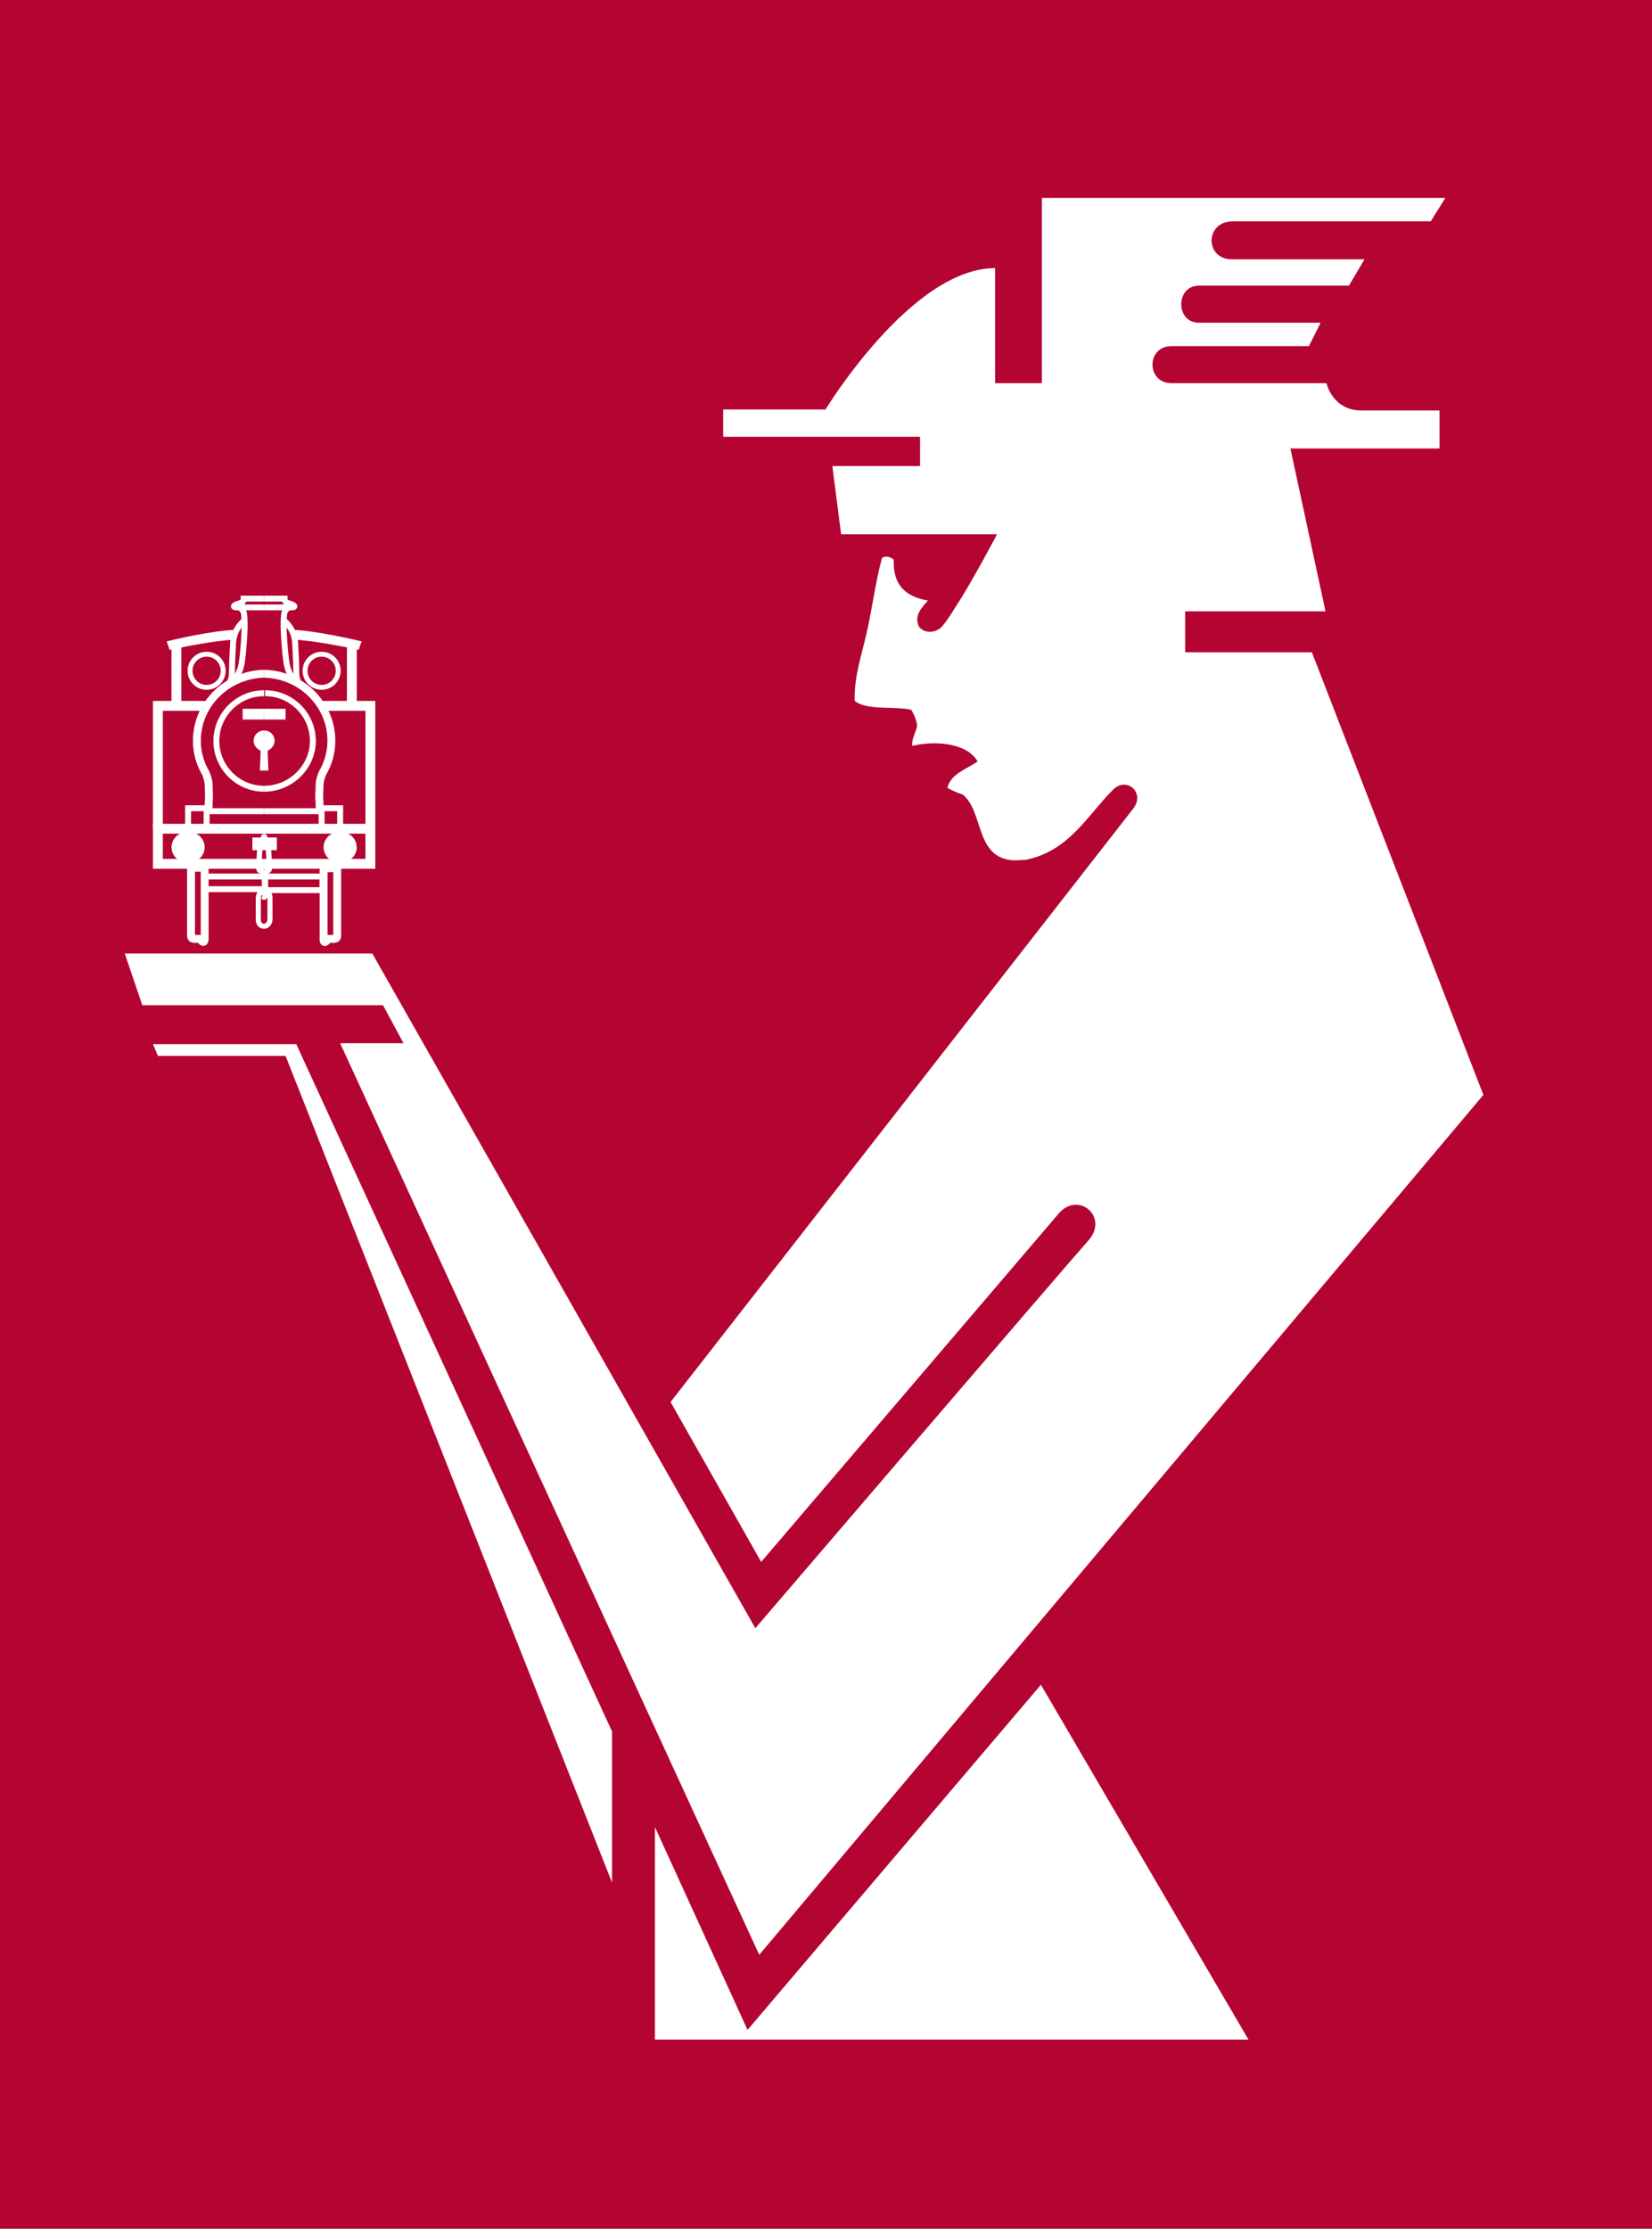 <?xml version="1.0" encoding="utf-8"?>
<!-- Generator: Adobe Illustrator 21.1.0, SVG Export Plug-In . SVG Version: 6.00 Build 0)  -->
<svg version="1.1" id="Layer_1" xmlns="http://www.w3.org/2000/svg" xmlns:xlink="http://www.w3.org/1999/xlink" x="0px" y="0px"
	 viewBox="0 0 169.5 228.6" style="enable-background:new 0 0 169.5 228.6;" xml:space="preserve">
<style type="text/css">
	.st0{fill:#B40432;}
	.st1{fill:#FFFFFF;}
	.st2{fill:none;stroke:#FFFFFF;stroke-width:0.608;}
	.st3{fill:none;stroke:#FFFFFF;stroke-width:0.81;}
	.st4{fill:none;stroke:#FFFFFF;stroke-width:0.203;}
	.st5{fill:none;stroke:#FFFFFF;stroke-width:1.012;}
	.st6{fill:#FFFFFF;stroke:#FFFFFF;stroke-width:0.203;}
	.st7{fill:none;stroke:#FFFFFF;stroke-width:0.304;}
	.st8{fill:none;stroke:#FFFFFF;stroke-width:0.759;}
	.st9{fill:#FFFFFF;stroke:#FFFFFF;stroke-width:0.253;}
	.st10{fill:#FFFFFF;stroke:#FFFFFF;stroke-width:0.354;}
	.st11{fill:none;stroke:#FFFFFF;stroke-width:0.354;}
	.st12{stroke:#FFFFFF;stroke-width:0.203;}
	.st13{fill:#FFFFFF;stroke:#FFFFFF;stroke-width:0.456;}
	.st14{fill:#FFFFFF;stroke:#FFFFFF;stroke-width:0.608;}
	.st15{fill:none;stroke:#FFFFFF;stroke-width:0.524;}
</style>
<g id="PMS201_CMYK">
	<rect class="st0" width="169.5" height="228.6"/>
</g>
<g id="white_Percy">
	<g id="temp_Percy">
		<g>
			<path class="st1" d="M148.3,20.3l-1.5,2.4h-20.3c-2.9,0-2.9,3.9-0.1,3.9H140l-1.6,2.7c0,0-15.3,0-15.4,0c-2.4,0-2.4,3.8,0,3.8
				h12.5l-1.2,2.4h-14.1c-2.6,0-2.6,3.8,0,3.8h15.9c0,0,0.6,2.8,3.6,2.8h8V46h-15.3l3.6,16.7h-14.4v4.2h13l17.6,45.4l-74.3,88.2
				l-43-93.5h6.5l-2.1-3.9H14.6l-1.8-5.3h25.4L77.5,167c0,0,31.7-37,34.2-39.8c2.1-2.4-1.1-5.1-3.1-2.7l-30.5,35.7l-9.3-16.4
				c0,0,47.2-60.5,47.5-60.9c1.2-1.6-0.7-3.3-2.1-1.9c-2.7,2.7-4.5,6.3-9,7.2c-0.6,0-1.1,0.1-1.6,0c-3.5-0.5-2.7-4.9-4.8-6.7
				c-0.6-0.2-1.1-0.4-1.6-0.7c0.4-1.5,2-1.9,3.1-2.7c-1-1.8-4.1-2.2-6.7-1.6c-0.1-0.7,0.4-1.4,0.5-2.1c-0.1-0.6-0.3-1.1-0.6-1.6
				c-1.8-0.4-4.5,0.1-5.8-0.9c-0.1-2.4,0.7-4.7,1.2-6.9c0.6-2.6,0.9-5.2,1.6-7.8c0.5-0.2,0.8-0.1,1.2,0.2c-0.1,2.7,1.3,3.8,3.5,4.2
				c-0.5,0.6-1.5,1.5-0.9,2.7c0.6,0.7,1.6,0.6,2.2,0.1C97,64,98,62.3,98.2,62c1.4-2.1,4.1-7.2,4.1-7.2h-16l-0.9-7h9v-3H74.2V42h10.5
				c0,0,8.8-14.5,17.4-14.5v11.8h4.8v-19H148.3z"/>
			<polygon class="st1" points="128.1,209.2 67.2,209.2 67.2,187.4 76.7,208.2 106.8,172.8 			"/>
			<polygon class="st1" points="30.4,107.1 62.8,177.6 62.8,193.1 29.3,108.3 16.2,108.3 15.7,107.1 			"/>
			<g>
				<path class="st2" d="M27.1,61.4H25c0,0,0,0.3-0.2,0.4C24.6,61.9,24,62,24,62.2c0,0.1,0.3,0.1,0.3,0.1c0.3,0,2.8,0,2.8,0"/>
				<path class="st2" d="M23.8,70c0,0,0.8-0.7,1-2s0.3-3.2,0.3-3.7s0-1.2-0.1-1.5s-0.4-0.5-0.5-0.5"/>
				<path class="st3" d="M27.1,69.1c-3.8,0.1-6.9,3.1-6.9,6.9c0,1.1,0.3,2.2,0.8,3.1c0.2,0.3,0.4,1,0.4,1.3c0.1,2.1,0,1.2,0,2.7"/>
				<path class="st4" d="M27.1,69.1"/>
				<path class="st4" d="M27.2,69.1"/>
				<path class="st4" d="M27.2,69.1"/>
				<path class="st2" d="M27.1,80.9c-2.7,0-4.9-2.2-4.9-4.9c0-2.7,2.2-4.9,4.9-4.9l0,0"/>
				<path class="st4" d="M27.1,80.9L27.1,80.9"/>
				<path class="st4" d="M27.1,80.9"/>
				<path class="st4" d="M27.1,71"/>
				<path class="st2" d="M25.1,63.6c-0.3,0.3-1.2,1-1.2,2.7c-0.1,1.7-0.1,2.4-0.1,2.7c0,0.4-0.1,0.8-0.3,1.1"/>
				<path class="st2" d="M24.2,64.9C21.6,65,17.5,66,17.5,66l0.1,0.3c0,0,4.1-0.9,6.5-1"/>
				<path class="st5" d="M18.1,66.2c0,0,0,6.1,0,6.3"/>
				<polyline class="st5" points="21.2,72.4 16.2,72.4 16.2,85 				"/>
				<polyline class="st2" points="19.3,85 19.3,82.9 21.2,82.9 21.2,85 				"/>
				<line class="st2" x1="21.2" y1="83.2" x2="27.1" y2="83.2"/>
				<ellipse class="st6" cx="19.3" cy="86.9" rx="1.6" ry="1.5"/>
				<g>
					<circle class="st7" cx="21.2" cy="68.8" r="1.8"/>
					<circle class="st7" cx="21.2" cy="68.8" r="1.6"/>
				</g>
				<g>
					<path class="st3" d="M21,89v7.3c0,0,0,0.4-0.2,0.3s-0.1-0.3-0.3-0.3c-0.2,0-0.4,0-0.6,0c0,0-0.3,0-0.3-0.3c0-0.1,0-0.1,0-7H21z
						"/>
				</g>
				<path class="st4" d="M17.5,91.7"/>
				<path class="st8" d="M27,76.7c-0.3-0.1-0.6-0.4-0.6-0.7c0-0.4,0.3-0.7,0.7-0.7"/>
				<path class="st4" d="M27.1,76.7"/>
				<path class="st4" d="M27.1,75.2"/>
				<path class="st6" d="M27,76.2c-0.1,0-0.1-0.1-0.1-0.2s0.1-0.3,0.3-0.3"/>
				<path class="st4" d="M27,76.2"/>
				<path class="st4" d="M27.1,76.2"/>
				<path class="st4" d="M27.1,76.2"/>
				<path class="st4" d="M27.1,75.7"/>
				<polyline class="st6" points="27,76.7 26.9,78.9 27.1,78.9 				"/>
				<line class="st4" x1="27" y1="76.2" x2="27" y2="76.7"/>
				<path class="st9" d="M26.9,89.5c-0.2,0-0.5-0.1-0.5-0.5c0-0.3,0.1-1.6,0.1-1.8c0-0.2,0-0.9,0-0.9h0.3c0,0,0,0.5,0,0.8
					s-0.1,1.5-0.1,1.7c0,0.1,0.1,0.2,0.2,0.2"/>
				<path class="st10" d="M27.1,85.7c-0.2,0-0.2,0.5-0.2,0.6"/>
				<line class="st11" x1="27.1" y1="94.5" x2="27.1" y2="94.5"/>
				<path class="st10" d="M26.9,89.5V89c0-0.1,0.1-0.2,0.2-0.2"/>
				<path class="st6" d="M27.3,89"/>
				<line class="st4" x1="27.1" y1="88.8" x2="27.1" y2="88.8"/>
				<path class="st12" d="M26.9,87.4"/>
				<path class="st4" d="M27.1,73.3"/>
				<polyline class="st6" points="27.1,73.7 25,73.7 25,72.8 27.1,72.8 				"/>
				<path class="st4" d="M27.1,73.3"/>
				<path class="st2" d="M27.1,61.4h2.1c0,0,0,0.3,0.2,0.4c0.2,0.1,0.8,0.2,0.8,0.4c0,0.1-0.3,0.1-0.3,0.1c-0.3,0-2.8,0-2.8,0"/>
				<path class="st2" d="M30.4,70c0,0-0.8-0.7-1-2s-0.3-3.2-0.3-3.7s0-1.2,0.1-1.5s0.4-0.5,0.5-0.5"/>
				<path class="st3" d="M27.1,69.1c3.8,0.1,6.9,3.1,6.9,6.9c0,1.1-0.3,2.2-0.8,3.1c-0.2,0.3-0.4,1-0.4,1.3c-0.1,2.1,0,1.2,0,2.7"/>
				<path class="st4" d="M27.1,69.1"/>
				<path class="st4" d="M27,69.1"/>
				<path class="st4" d="M27,69.1"/>
				<path class="st2" d="M27.1,80.9c2.7,0,5-2.2,5-4.9c0-2.7-2.2-4.9-4.9-4.9l0,0"/>
				<path class="st4" d="M27.1,80.9L27.1,80.9"/>
				<path class="st4" d="M27.1,80.9"/>
				<path class="st4" d="M27.1,71"/>
				<path class="st2" d="M29.1,63.6c0.3,0.3,1.2,1,1.2,2.7c0.1,1.7,0.1,2.4,0.1,2.7c0,0.4,0.1,0.8,0.3,1.1"/>
				<path class="st2" d="M30,64.9c2.5,0.1,6.7,1.1,6.7,1.1l-0.1,0.3c0,0-4.1-0.9-6.5-1"/>
				<path class="st5" d="M36.1,66.2c0,0,0,6.1,0,6.3"/>
				<polyline class="st5" points="33,72.4 38,72.4 38,85 				"/>
				<polyline class="st2" points="34.9,85 34.9,82.9 33,82.9 33,85 				"/>
				<line class="st2" x1="33" y1="83.2" x2="27.1" y2="83.2"/>
				<ellipse class="st6" cx="34.9" cy="86.9" rx="1.6" ry="1.5"/>
				<g>
					<circle class="st7" cx="33" cy="68.8" r="1.8"/>
					<circle class="st7" cx="33" cy="68.8" r="1.6"/>
				</g>
				<g>
					<path class="st3" d="M33.2,89.1v7.3c0,0,0,0.3,0.2,0.2c0.2-0.1,0.1-0.3,0.3-0.3s0.4,0,0.6,0c0,0,0.3,0,0.3-0.3c0-0.2,0-7,0-7
						L33.2,89.1z"/>
				</g>
				<g>
					<polyline class="st2" points="26.9,89.9 21,89.9 21,91.2 26.9,91.2 					"/>
					<rect x="27.2" y="89.9" class="st2" width="5.9" height="1.4"/>
				</g>
				<path class="st4" d="M36.7,91.7"/>
				<path class="st8" d="M27.2,76.7c0.3-0.1,0.6-0.4,0.6-0.7c0-0.4-0.3-0.7-0.7-0.7"/>
				<path class="st4" d="M27.1,76.7"/>
				<path class="st4" d="M27.1,75.2"/>
				<path class="st6" d="M27.2,76.2c0.1,0,0.1-0.1,0.1-0.2s-0.1-0.3-0.3-0.3"/>
				<path class="st4" d="M27.2,76.2"/>
				<path class="st4" d="M27.1,76.2"/>
				<path class="st4" d="M27.1,76.2"/>
				<path class="st4" d="M27.1,75.7"/>
				<polyline class="st6" points="27.2,76.7 27.3,78.9 27.1,78.9 				"/>
				<line class="st4" x1="27.2" y1="76.2" x2="27.2" y2="76.7"/>
				<path class="st9" d="M27.3,89.5c0.2,0,0.5-0.1,0.5-0.5c0-0.3-0.1-1.6-0.1-1.8c0-0.2,0-0.9,0-0.9h-0.3c0,0,0,0.5,0,0.8
					s0.1,1.5,0.1,1.7c0,0.1-0.1,0.2-0.2,0.2"/>
				<path class="st10" d="M27.1,85.7c0.2,0,0.2,0.5,0.2,0.6"/>
				<path class="st10" d="M27.3,89.5V89c0-0.1-0.1-0.2-0.2-0.2"/>
				<path class="st10" d="M27.1,92.1L27.1,92.1c0.1,0,0.2-0.1,0.2-0.2v-2.5H27L27.1,92.1C26.9,92.1,27,92.1,27.1,92.1L27.1,92.1"/>
				<path class="st6" d="M26.9,89"/>
				<line class="st4" x1="27.1" y1="88.8" x2="27.1" y2="88.8"/>
				<path class="st11" d="M27.3,91.5"/>
				<path class="st11" d="M27.7,92"/>
				<path class="st11" d="M27.7,94.2"/>
				<path class="st11" d="M27.1,94.8"/>
				<path class="st4" d="M27.1,73.3"/>
				<polyline class="st6" points="27.1,73.7 29.2,73.7 29.2,72.8 27.1,72.8 				"/>
				<path class="st4" d="M27.1,73.3"/>
				<polyline class="st13" points="27,75.7 26.9,76 27,76.3 26.9,78.8 27.3,78.8 27.2,76.3 27.4,76 27.3,75.8 27,75.7 				"/>
				<rect x="16.2" y="85" class="st5" width="21.8" height="3.6"/>
				<rect x="26.2" y="86.2" class="st14" width="1.9" height="0.7"/>
				<path class="st15" d="M27.7,94.3c0,0.4-0.3,0.7-0.6,0.7l0,0c-0.4,0-0.6-0.3-0.6-0.7v-2.2c0-0.4,0.3-0.7,0.6-0.7l0,0
					c0.4,0,0.6,0.3,0.6,0.7V94.3z"/>
			</g>
		</g>
	</g>
</g>
</svg>

